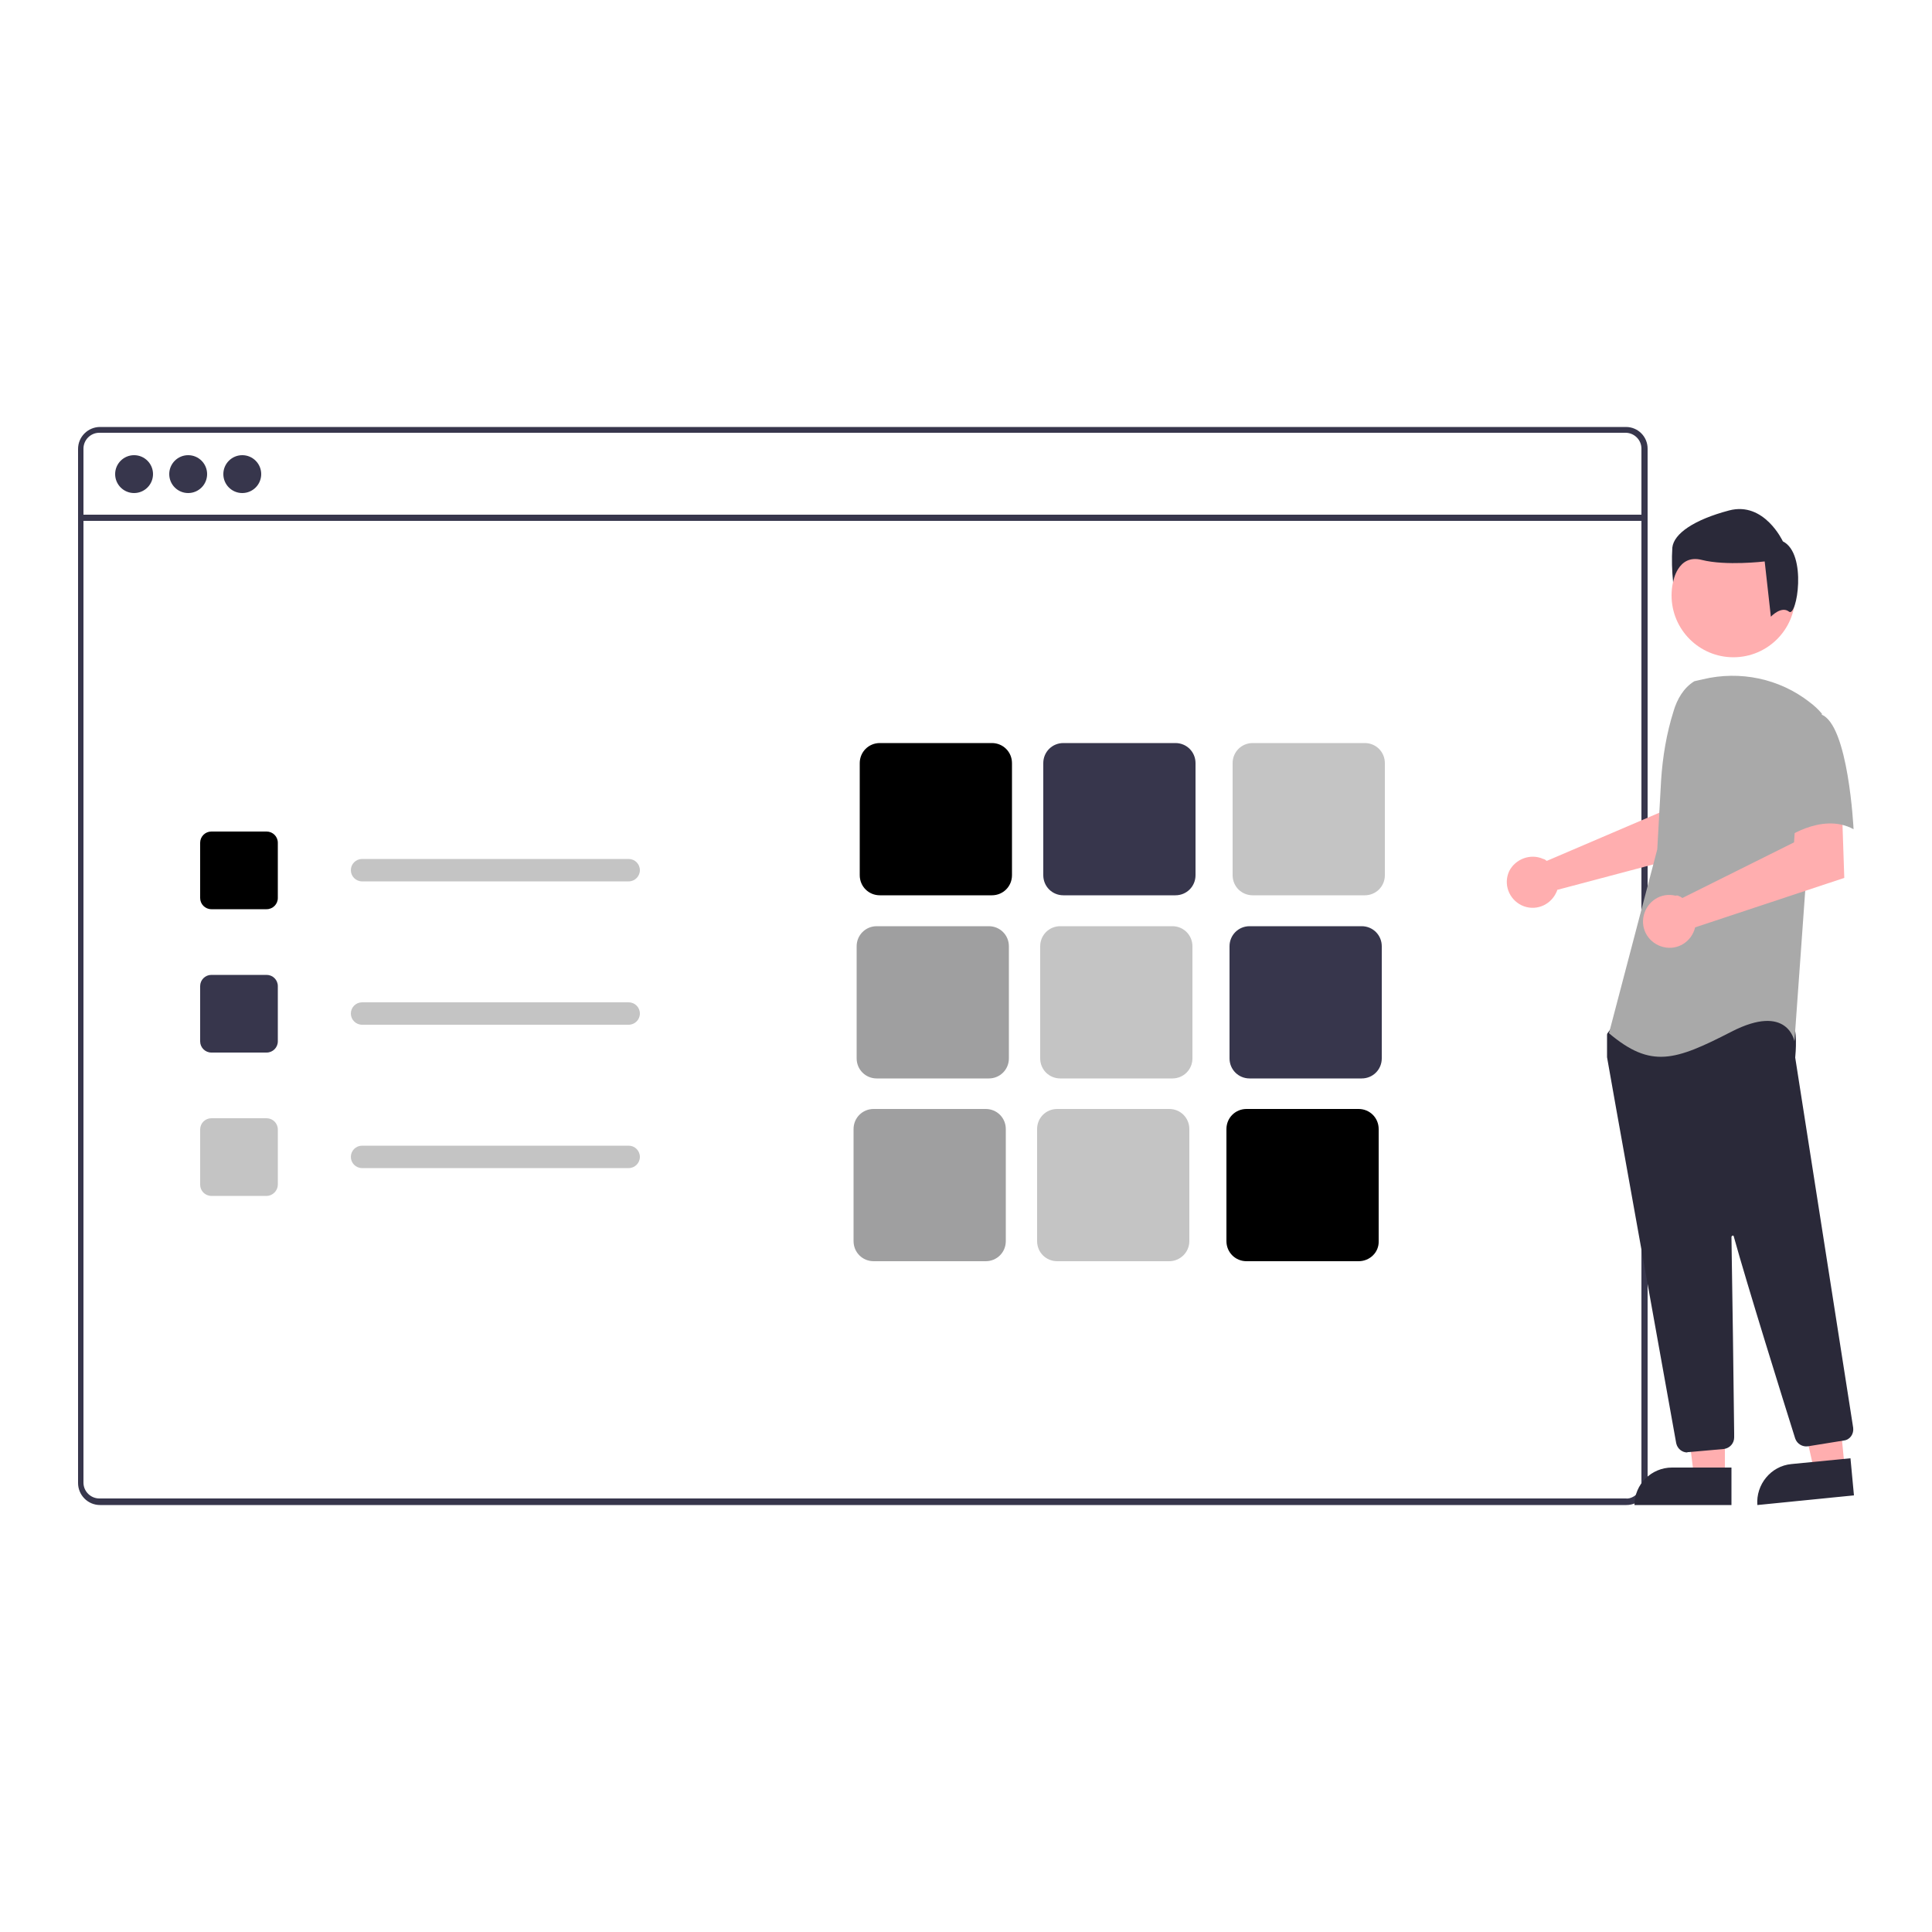 <svg xmlns="http://www.w3.org/2000/svg" id="uuid-daf33c05-5e1c-4add-8d7a-b61bea87d859" viewBox="0 0 500 500"><defs><style>.uuid-2d3eccce-5b82-4b0f-b1e0-2760fac58a41{fill:#ffaeaf;}.uuid-fbcfaaac-cfb1-480d-a741-55ac2293b4a1{fill:#9f9fa0;}.uuid-fe1df308-1479-4e8c-bd5b-38745158df2f{fill:#a9a9a9;}.uuid-26171ce4-6a44-439b-b7f8-a95067307fc9{fill:#c4c4c4;}.uuid-71135d14-a14d-4476-b096-9ec93ae8d0b9{fill:#37364c;}.uuid-4dd8a2bc-4a01-450d-baa1-8c0245d41c7b{fill:#2a2939;}</style></defs><path class="uuid-71135d14-a14d-4476-b096-9ec93ae8d0b9" d="M420.8,110.5H25.9c-3.1,0-5.7,2.5-5.7,5.7V383.8c0,3.1,2.5,5.7,5.7,5.7H420.9c1.7,0,3.2-.7,4.3-2,0,0,0,0,0-.2,.3-.4,.6-.9,.8-1.4,.3-.7,.4-1.4,.4-2.2V116.1c0-3.1-2.5-5.6-5.6-5.6Zm4,273.3c0,.8-.2,1.6-.7,2.2-.4,.6-.9,1.1-1.5,1.4s-1.2,.5-1.9,.4H25.7c-2.2,0-4.1-1.8-4.1-4.1V116.1c0-2.2,1.8-4.1,4.1-4.1H420.7c2.2,0,4.1,1.8,4.1,4.1V383.8h0Z"></path><rect class="uuid-71135d14-a14d-4476-b096-9ec93ae8d0b9" x="20.9" y="133.2" width="404.7" height="1.6"></rect><circle class="uuid-71135d14-a14d-4476-b096-9ec93ae8d0b9" cx="34.7" cy="122.7" r="4.9"></circle><circle class="uuid-71135d14-a14d-4476-b096-9ec93ae8d0b9" cx="48.7" cy="122.7" r="4.9"></circle><circle class="uuid-71135d14-a14d-4476-b096-9ec93ae8d0b9" cx="62.7" cy="122.7" r="4.9"></circle><path d="M69,235.3h-14.3c-1.6,0-2.9-1.3-2.9-2.9v-14.3c0-1.6,1.3-2.9,2.9-2.9h14.3c1.6,0,2.9,1.3,2.9,2.9v14.3c0,1.6-1.3,2.9-2.9,2.9Z"></path><path class="uuid-71135d14-a14d-4476-b096-9ec93ae8d0b9" d="M69,272.4h-14.3c-1.6,0-2.9-1.3-2.9-2.9v-14.3c0-1.6,1.3-2.9,2.9-2.9h14.3c1.6,0,2.9,1.3,2.9,2.9v14.3c0,1.6-1.3,2.9-2.9,2.9Z"></path><path class="uuid-26171ce4-6a44-439b-b7f8-a95067307fc9" d="M69,309.5h-14.3c-1.6,0-2.9-1.3-2.9-2.9v-14.3c0-1.6,1.3-2.9,2.9-2.9h14.3c1.6,0,2.9,1.3,2.9,2.9v14.3c0,1.5-1.3,2.9-2.9,2.9Z"></path><path class="uuid-26171ce4-6a44-439b-b7f8-a95067307fc9" d="M162.7,228.1H93.7c-1.6,0-2.9-1.3-2.9-2.9s1.3-2.9,2.9-2.9h69c1.6,0,2.9,1.3,2.9,2.9s-1.3,2.9-2.9,2.9Z"></path><path class="uuid-26171ce4-6a44-439b-b7f8-a95067307fc9" d="M162.7,265.2H93.7c-1.6,0-2.9-1.3-2.9-2.9s1.3-2.9,2.9-2.9h69c1.6,0,2.9,1.3,2.9,2.9s-1.3,2.9-2.9,2.9Z"></path><path class="uuid-26171ce4-6a44-439b-b7f8-a95067307fc9" d="M162.7,302.3H93.7c-1.6,0-2.9-1.3-2.9-2.9s1.3-2.9,2.9-2.9h69c1.6,0,2.9,1.3,2.9,2.9s-1.3,2.9-2.9,2.9Z"></path><path class="uuid-2d3eccce-5b82-4b0f-b1e0-2760fac58a41" d="M399.4,222.3c.3,0,.6,.3,.9,.5l29.2-12.5,1-7.7h11.7l-.7,17.5-38.5,10.2c0,.3-.2,.5-.3,.8-1.6,3.3-5.5,4.8-8.9,3.2-3.3-1.6-4.8-5.5-3.2-8.9,1.6-3.1,5.5-4.6,8.8-3.1h0Z"></path><polygon class="uuid-2d3eccce-5b82-4b0f-b1e0-2760fac58a41" points="446.4 382.1 438.4 382.1 434.6 351.3 446.4 351.3 446.4 382.1"></polygon><path class="uuid-4dd8a2bc-4a01-450d-baa1-8c0245d41c7b" d="M432.7,379.8h15.4v9.7h-25.1c0-5.4,4.4-9.7,9.7-9.7Z"></path><polygon class="uuid-2d3eccce-5b82-4b0f-b1e0-2760fac58a41" points="477.4 379.8 469.5 380.6 462.7 350.4 474.4 349.2 477.4 379.8"></polygon><path class="uuid-4dd8a2bc-4a01-450d-baa1-8c0245d41c7b" d="M463.6,378.9l15.3-1.5h0l.9,9.6h0l-25,2.5h0c-.4-5.3,3.5-10.1,8.8-10.6h0Z"></path><circle class="uuid-2d3eccce-5b82-4b0f-b1e0-2760fac58a41" cx="448.6" cy="154.1" r="16"></circle><path class="uuid-4dd8a2bc-4a01-450d-baa1-8c0245d41c7b" d="M436.7,375.9c-1.4,0-2.6-1-2.9-2.4-4.1-22.9-17.6-97.9-17.9-99.9h0v-5.7c0-.2,0-.4,.2-.6l1.8-2.5c.2-.2,.4-.4,.7-.4,10.2-.5,43.5-1.9,45.1,0h0c1.6,2,1,8.1,.9,9.3h0l15,95.8c.2,1.6-.8,3.1-2.4,3.3l-9.3,1.5c-1.4,.2-2.8-.6-3.3-2-2.9-9.2-12.6-40.3-15.9-52.3,0-.2-.2-.3-.4-.2,0,0-.2,.2-.2,.3,.2,11.5,.6,40.7,.7,50.8v1.1c0,1.5-1.1,2.8-2.7,3l-9,.8h-.4Z"></path><path id="uuid-1f8cbf42-505f-417f-8bfe-be2133d3c9a6" class="uuid-fe1df308-1479-4e8c-bd5b-38745158df2f" d="M438.5,176.3c-2.8,1.7-4.5,4.7-5.4,7.8-1.8,5.7-2.8,11.7-3.2,17.7l-1,18-12.5,47.6c10.9,9.2,17.1,7.1,31.7-.4s16.3,2.5,16.3,2.5l2.9-40.5,4.2-44.3c-.9-1.1-2-2.1-3.2-3-7.8-6.1-18-8.2-27.6-5.9l-2.2,.5Z"></path><path class="uuid-2d3eccce-5b82-4b0f-b1e0-2760fac58a41" d="M434.4,231.9c.3,0,.7,.3,1,.5l28.9-14.4,.5-7.8,11.9-.8,.6,17.8-38.6,12.8c-.9,3.7-4.5,6-8.2,5.1s-6-4.5-5.1-8.2,4.5-6,8.2-5.1c.3-.1,.6,0,.8,0h0Z"></path><path id="uuid-c250c970-e6d3-47df-ae02-908b75bf2ba7" class="uuid-fe1df308-1479-4e8c-bd5b-38745158df2f" d="M471.3,184.9c7.1,2.5,8.4,29.7,8.4,29.7-8.4-4.6-18.4,2.9-18.4,2.9,0,0-2.1-7.1-4.6-16.3-1.5-5.3-.3-10.9,3.3-15,0,0,4.2-3.8,11.3-1.3Z"></path><path id="uuid-abd021bd-94f3-4d62-9c60-f827ddb56876" class="uuid-4dd8a2bc-4a01-450d-baa1-8c0245d41c7b" d="M463,158.3c-2-1.6-4.7,1.3-4.7,1.3l-1.6-14.3s-10,1.2-16.3-.4-7.4,5.8-7.4,5.8c-.3-3-.4-6-.2-9,.4-3.6,5.6-7.2,14.7-9.6s13.9,8,13.9,8c6.4,3.2,3.6,19.8,1.6,18.2Z"></path><g><path d="M256.7,231.7h-29c-2.9,0-5.2-2.3-5.2-5.2v-29c0-2.9,2.3-5.2,5.2-5.2h29c2.9,0,5.2,2.3,5.2,5.2v29c0,2.9-2.3,5.2-5.2,5.2Z"></path><path class="uuid-71135d14-a14d-4476-b096-9ec93ae8d0b9" d="M304.2,231.7h-29c-2.9,0-5.2-2.3-5.2-5.2v-29c0-2.9,2.3-5.2,5.2-5.2h29c2.9,0,5.2,2.3,5.2,5.2v29c0,2.9-2.3,5.2-5.2,5.2Z"></path><path class="uuid-26171ce4-6a44-439b-b7f8-a95067307fc9" d="M353.2,231.7h-29c-2.9,0-5.2-2.3-5.2-5.2v-29c0-2.9,2.3-5.2,5.2-5.2h29c2.9,0,5.2,2.3,5.2,5.2v29c0,2.9-2.3,5.2-5.2,5.2Z"></path><path class="uuid-fbcfaaac-cfb1-480d-a741-55ac2293b4a1" d="M255.9,279.1h-29c-2.9,0-5.2-2.3-5.2-5.2v-29c0-2.9,2.3-5.2,5.2-5.2h29c2.9,0,5.2,2.3,5.2,5.2v29c0,2.9-2.3,5.2-5.2,5.2Z"></path><path class="uuid-26171ce4-6a44-439b-b7f8-a95067307fc9" d="M303.4,279.1h-29c-2.9,0-5.2-2.3-5.2-5.2v-29c0-2.9,2.3-5.2,5.2-5.2h29c2.9,0,5.2,2.3,5.2,5.2v29c0,2.9-2.3,5.2-5.2,5.2Z"></path><path class="uuid-71135d14-a14d-4476-b096-9ec93ae8d0b9" d="M352.4,279.1h-29c-2.9,0-5.2-2.3-5.2-5.2v-29c0-2.9,2.3-5.2,5.2-5.2h29c2.9,0,5.2,2.3,5.2,5.2v29c0,2.9-2.3,5.2-5.2,5.2Z"></path><path class="uuid-fbcfaaac-cfb1-480d-a741-55ac2293b4a1" d="M255.1,326.4h-29c-2.9,0-5.2-2.3-5.2-5.2v-29c0-2.9,2.3-5.2,5.2-5.2h29c2.9,0,5.2,2.3,5.2,5.2v29c0,2.9-2.3,5.2-5.2,5.2Z"></path><path class="uuid-26171ce4-6a44-439b-b7f8-a95067307fc9" d="M302.6,326.4h-29c-2.9,0-5.2-2.3-5.2-5.2v-29c0-2.9,2.3-5.2,5.2-5.2h29c2.9,0,5.2,2.3,5.2,5.2v29c0,2.9-2.4,5.2-5.2,5.2Z"></path><path d="M351.6,326.4h-29c-2.9,0-5.2-2.3-5.2-5.2v-29c0-2.9,2.3-5.2,5.2-5.2h29c2.9,0,5.2,2.3,5.2,5.2v29c.1,2.9-2.3,5.2-5.2,5.2Z"></path></g></svg>